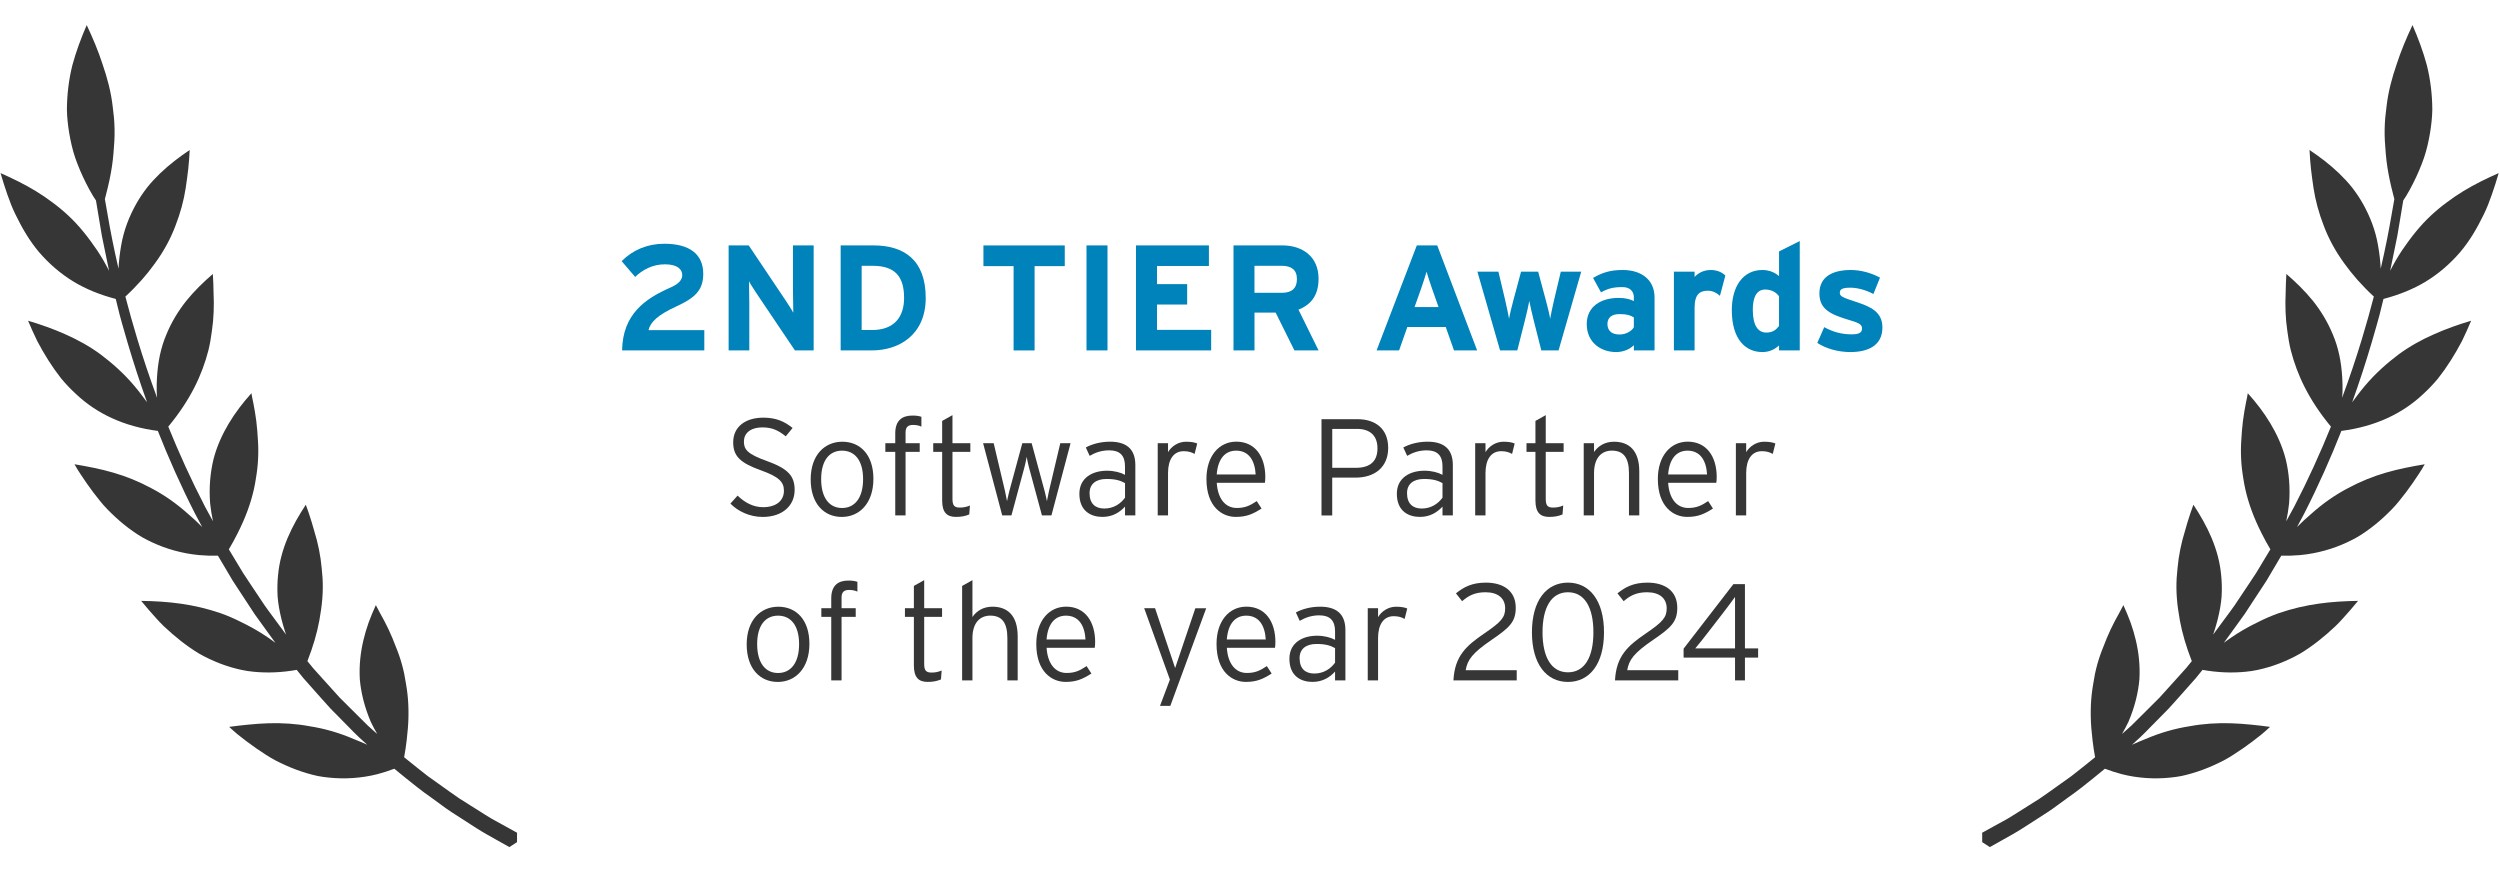 <?xml version="1.0" encoding="UTF-8"?><svg id="Capa_1" xmlns="http://www.w3.org/2000/svg" viewBox="0 0 800 279.82"><defs><style>.cls-1{fill:#363636;}.cls-2{fill:#0082ba;}</style></defs><path class="cls-2" d="M225.38,112.13h-26.31c.19-11.52,7.25-16.51,15.46-20.11,2.88-1.25,3.79-2.59,3.79-4.03,0-1.73-1.49-3.41-5.52-3.41s-7.2,1.78-9.55,4.03l-4.32-5.04c3.55-3.6,8.3-5.57,13.63-5.57,7.97,0,12.48,3.22,12.48,9.65,0,5.42-2.93,7.78-8.64,10.42-5.95,2.74-8.26,4.99-8.88,7.58h17.86v6.48Z"/><path class="cls-2" d="M260.37,112.13h-6l-12.34-18.34c-.82-1.25-1.92-2.93-2.35-3.79,0,1.25.1,5.47.1,7.34v14.79h-6.62v-33.6h6.43l11.91,17.76c.82,1.25,1.92,2.93,2.35,3.79,0-1.25-.1-5.47-.1-7.34v-14.21h6.62v33.6Z"/><path class="cls-2" d="M296.23,95.33c0,11.81-8.54,16.8-17.19,16.8h-10.03v-33.6h10.51c9.6,0,16.71,4.51,16.71,16.8ZM289.31,95.33c0-6.86-2.93-10.27-10.03-10.27h-3.55v20.55h3.31c7.06,0,10.27-4.13,10.27-10.27Z"/><path class="cls-2" d="M340.72,85.16h-9.65v26.98h-6.72v-26.98h-9.65v-6.62h26.02v6.62Z"/><path class="cls-2" d="M354.4,112.13h-6.72v-33.6h6.72v33.6Z"/><path class="cls-2" d="M387.57,112.13h-24.05v-33.6h23.33v6.58h-16.61v5.81h9.65v6.53h-9.65v8.11h17.33v6.58Z"/><path class="cls-2" d="M421.94,112.13h-7.73l-6-12.1h-6.77v12.1h-6.72v-33.6h15.65c6.34,0,11.57,3.5,11.57,10.66,0,5.04-2.16,8.21-6.43,9.89l6.43,13.06ZM415.02,89.33c0-3.02-1.82-4.27-4.8-4.27h-8.79v8.64h8.79c3.12,0,4.8-1.44,4.8-4.37Z"/><path class="cls-2" d="M472.67,112.13h-7.39l-2.64-7.49h-12.29l-2.64,7.49h-7.2l12.87-33.6h6.53l12.77,33.6ZM460.34,98.26l-2.16-6.1c-.67-1.97-1.34-3.98-1.68-5.23-.34,1.25-1.01,3.26-1.68,5.23l-2.16,6.1h7.68Z"/><path class="cls-2" d="M505.99,86.93l-7.25,25.2h-5.52l-2.5-9.89c-.48-1.97-1.15-4.75-1.34-5.95-.19,1.2-.86,3.98-1.34,5.95l-2.5,9.89h-5.52l-7.25-25.2h6.72l2.21,9.31c.43,1.92,1.01,4.56,1.2,5.76.19-1.25.82-3.79,1.34-5.76l2.5-9.31h5.47l2.5,9.31c.53,1.97,1.15,4.51,1.34,5.76.19-1.2.77-3.84,1.2-5.76l2.21-9.31h6.53Z"/><path class="cls-2" d="M529.46,112.13h-6.62v-1.68c-1.2,1.25-3.31,2.21-5.67,2.21-4.7,0-9.41-2.88-9.41-8.98,0-5.57,4.51-8.35,10.22-8.35,2.3,0,3.79.48,4.85,1.01v-1.25c0-1.78-1.2-3.22-3.6-3.22-3.02,0-4.61.43-6.91,1.68l-2.54-4.61c2.93-1.68,5.38-2.54,9.46-2.54,6.1,0,10.22,3.17,10.22,8.83v16.9ZM522.83,104.74v-3.17c-1.15-.72-2.26-1.06-4.61-1.06-2.5,0-3.84,1.15-3.84,3.17,0,1.78,1.01,3.36,3.84,3.36,2.16,0,3.89-1.1,4.61-2.3Z"/><path class="cls-2" d="M552.11,88.18l-1.73,6.48c-1.06-.96-2.35-1.63-3.84-1.63-2.59,0-4.27,1.1-4.27,5.47v13.63h-6.62v-25.2h6.62v1.68c1.15-1.2,2.83-2.21,5.18-2.21,2.16,0,3.79.86,4.66,1.78Z"/><path class="cls-2" d="M575.92,112.13h-6.62v-1.58c-1.25,1.1-2.93,2.11-5.33,2.11-5.38,0-9.79-4.03-9.79-13.44,0-7.54,3.55-12.82,9.79-12.82,2.21,0,4.13.86,5.33,1.97v-7.92l6.62-3.31v35ZM569.29,104.31v-9.5c-1.01-1.39-2.54-2.16-4.46-2.16-2.54,0-3.94,2.21-3.94,6.43,0,5.18,1.73,7.34,4.32,7.34,2.06,0,3.12-.86,4.08-2.11Z"/><path class="cls-2" d="M602.37,104.79c0,5.81-4.61,7.87-10.27,7.87-3.98,0-7.87-1.15-10.56-2.93l2.21-5.04c2.69,1.49,5.52,2.3,8.74,2.3,2.59,0,3.36-.62,3.36-1.92,0-1.15-.91-1.73-3.7-2.54-6.05-1.82-9.94-3.31-9.94-8.64s4.18-7.49,10.08-7.49c3.17,0,6.62.96,9.31,2.45l-2.11,5.23c-2.5-1.34-5.23-2.02-7.34-2.02-2.69,0-3.41.53-3.41,1.63s.77,1.49,5.23,2.93c4.51,1.49,8.4,3.12,8.4,8.16Z"/><path class="cls-1" d="M254.28,156.84c0,4.84-3.78,8.58-10.21,8.58-4.18,0-7.92-1.8-10.34-4.27l2.29-2.55c2.33,2.24,5.02,3.7,8.19,3.7,4.09,0,6.65-2.02,6.65-5.28,0-2.86-1.72-4.49-7.35-6.51-6.64-2.38-8.89-4.53-8.89-8.98,0-4.93,3.87-7.88,9.64-7.88,4.14,0,6.78,1.23,9.37,3.3l-2.2,2.68c-2.24-1.85-4.31-2.86-7.39-2.86-4.22,0-5.99,2.11-5.99,4.53,0,2.55,1.14,4,7.31,6.21,6.82,2.46,8.93,4.75,8.93,9.33Z"/><path class="cls-1" d="M279.49,153.23c0,7.83-4.49,12.19-10.12,12.19s-9.95-4.18-9.95-12.01,4.49-12.06,10.12-12.06,9.95,4.05,9.95,11.88ZM276.19,153.32c0-6.07-2.73-9.11-6.73-9.11s-6.69,3.04-6.69,9.11,2.68,9.24,6.69,9.24,6.73-3.17,6.73-9.24Z"/><path class="cls-1" d="M294.84,136.51c-.75-.35-1.63-.53-2.68-.53-1.36,0-2.38.48-2.38,2.42v3.43h4.53v2.77h-4.53v20.33h-3.3v-20.33h-3.17v-2.77h3.17v-3.17c0-4.14,2.24-5.68,5.46-5.68,1.32,0,2.11.13,2.91.4v3.12Z"/><path class="cls-1" d="M310.51,144.6h-5.72v15.05c0,2.07.57,2.77,2.33,2.77,1.32,0,2.2-.22,3.26-.66l-.22,2.86c-1.28.53-2.51.79-4.27.79-2.86,0-4.4-1.41-4.4-5.24v-15.58h-2.86v-2.77h2.86v-7.13l3.3-1.85v8.98h5.72v2.77Z"/><path class="cls-1" d="M342.58,141.83l-6.12,23.1h-3.04l-4.18-15.49c-.22-.79-.57-2.42-.7-3.26-.13.84-.48,2.46-.7,3.26l-4.18,15.49h-2.95l-6.12-23.1h3.39l3.61,15.27c.18.79.48,2.42.66,3.26.18-.84.53-2.46.75-3.26l4.14-15.27h2.99l4.14,15.27c.22.79.57,2.42.75,3.26.18-.84.48-2.46.66-3.26l3.61-15.27h3.3Z"/><path class="cls-1" d="M363.31,164.93h-3.3v-2.82c-1.63,1.76-3.92,3.3-7.22,3.3-3.61,0-7.39-1.8-7.39-7.39,0-5.19,4.27-7.39,8.84-7.39,2.33,0,4.4.57,5.76,1.32v-2.73c0-3.43-1.63-5.11-5.02-5.11-2.42,0-4.4.66-6.29,1.76l-1.23-2.68c2.02-1.1,4.75-1.85,7.75-1.85,4.97,0,8.1,2.11,8.1,7.48v16.11ZM360.01,159.26v-4.67c-1.5-.84-3.12-1.32-5.94-1.32-3.39,0-5.41,1.63-5.41,4.53,0,3.43,1.89,4.93,4.71,4.93,2.99,0,5.24-1.54,6.64-3.48Z"/><path class="cls-1" d="M383.11,141.92l-.84,3.34c-.92-.53-1.94-.88-3.48-.88-3.21,0-5.02,2.6-5.02,7v13.55h-3.3v-23.1h3.3v2.86c1.06-1.85,3.26-3.34,5.72-3.34,1.72,0,2.82.22,3.61.57Z"/><path class="cls-1" d="M404.89,152.7c0,.79-.04,1.28-.13,1.8h-15.4c.31,4.93,2.64,8.05,6.42,8.05,2.68,0,4.27-.79,6.38-2.2l1.54,2.38c-2.77,1.76-4.8,2.68-8.27,2.68-4.22,0-9.37-3.08-9.37-12.15,0-7.35,4.05-11.93,9.55-11.93,6.03,0,9.29,4.75,9.29,11.35ZM401.81,151.82c-.26-4.49-2.2-7.61-6.25-7.61-3.43,0-5.81,2.46-6.21,7.61h12.45Z"/><path class="cls-1" d="M444.22,143.33c0,6.12-4.27,9.51-10.43,9.51h-7.48v12.1h-3.43v-30.8h11.53c5.59,0,9.81,2.95,9.81,9.2ZM440.79,143.46c0-3.96-2.29-6.21-6.51-6.21h-7.96v12.45h7.52c4.71,0,6.95-2.16,6.95-6.25Z"/><path class="cls-1" d="M464.9,164.93h-3.3v-2.82c-1.63,1.76-3.92,3.3-7.22,3.3-3.61,0-7.39-1.8-7.39-7.39,0-5.19,4.27-7.39,8.85-7.39,2.33,0,4.4.57,5.76,1.32v-2.73c0-3.43-1.63-5.11-5.02-5.11-2.42,0-4.4.66-6.29,1.76l-1.23-2.68c2.02-1.1,4.75-1.85,7.75-1.85,4.97,0,8.1,2.11,8.1,7.48v16.11ZM461.6,159.26v-4.67c-1.5-.84-3.12-1.32-5.94-1.32-3.39,0-5.41,1.63-5.41,4.53,0,3.43,1.89,4.93,4.71,4.93,2.99,0,5.24-1.54,6.64-3.48Z"/><path class="cls-1" d="M484.7,141.92l-.84,3.34c-.92-.53-1.94-.88-3.48-.88-3.21,0-5.02,2.6-5.02,7v13.55h-3.3v-23.1h3.3v2.86c1.06-1.85,3.26-3.34,5.72-3.34,1.72,0,2.82.22,3.61.57Z"/><path class="cls-1" d="M500.36,144.6h-5.72v15.05c0,2.07.57,2.77,2.33,2.77,1.32,0,2.2-.22,3.26-.66l-.22,2.86c-1.28.53-2.51.79-4.27.79-2.86,0-4.4-1.41-4.4-5.24v-15.58h-2.86v-2.77h2.86v-7.13l3.3-1.85v8.98h5.72v2.77Z"/><path class="cls-1" d="M524.57,164.93h-3.3v-13.51c0-4.97-1.76-7.22-5.46-7.22-3.21,0-5.72,2.16-5.72,7.22v13.51h-3.3v-23.1h3.3v2.82c1.32-1.94,3.48-3.3,6.38-3.3,4.88,0,8.1,2.86,8.1,9.51v14.08Z"/><path class="cls-1" d="M549.34,152.7c0,.79-.04,1.28-.13,1.8h-15.4c.31,4.93,2.64,8.05,6.42,8.05,2.68,0,4.27-.79,6.38-2.2l1.54,2.38c-2.77,1.76-4.8,2.68-8.27,2.68-4.22,0-9.37-3.08-9.37-12.15,0-7.35,4.05-11.93,9.55-11.93,6.03,0,9.29,4.75,9.29,11.35ZM546.26,151.82c-.26-4.49-2.2-7.61-6.25-7.61-3.43,0-5.81,2.46-6.21,7.61h12.45Z"/><path class="cls-1" d="M568.12,141.92l-.84,3.34c-.92-.53-1.94-.88-3.48-.88-3.21,0-5.02,2.6-5.02,7v13.55h-3.3v-23.1h3.3v2.86c1.06-1.85,3.26-3.34,5.72-3.34,1.72,0,2.82.22,3.61.57Z"/><path class="cls-1" d="M259.01,206.03c0,7.83-4.49,12.19-10.12,12.19s-9.95-4.18-9.95-12.01,4.49-12.06,10.12-12.06,9.95,4.05,9.95,11.88ZM255.71,206.12c0-6.07-2.73-9.11-6.73-9.11s-6.69,3.04-6.69,9.11,2.68,9.24,6.69,9.24,6.73-3.17,6.73-9.24Z"/><path class="cls-1" d="M274.36,189.31c-.75-.35-1.63-.53-2.68-.53-1.36,0-2.38.48-2.38,2.42v3.43h4.53v2.77h-4.53v20.33h-3.3v-20.33h-3.17v-2.77h3.17v-3.17c0-4.14,2.24-5.68,5.46-5.68,1.32,0,2.11.13,2.91.4v3.12Z"/><path class="cls-1" d="M301.46,197.4h-5.72v15.05c0,2.07.57,2.77,2.33,2.77,1.32,0,2.2-.22,3.26-.66l-.22,2.86c-1.28.53-2.51.79-4.27.79-2.86,0-4.4-1.41-4.4-5.24v-15.58h-2.86v-2.77h2.86v-7.13l3.3-1.85v8.98h5.72v2.77Z"/><path class="cls-1" d="M325.66,217.73h-3.3v-13.51c0-4.97-1.76-7.22-5.46-7.22-3.21,0-5.72,2.16-5.72,7.22v13.51h-3.3v-30.23l3.3-1.85v11.79c1.32-1.94,3.48-3.3,6.38-3.3,4.88,0,8.1,2.86,8.1,9.51v14.08Z"/><path class="cls-1" d="M350.44,205.5c0,.79-.04,1.28-.13,1.8h-15.4c.31,4.93,2.64,8.05,6.42,8.05,2.68,0,4.27-.79,6.38-2.2l1.54,2.38c-2.77,1.76-4.8,2.68-8.27,2.68-4.22,0-9.37-3.08-9.37-12.15,0-7.35,4.05-11.93,9.55-11.93,6.03,0,9.29,4.75,9.29,11.35ZM347.36,204.62c-.26-4.49-2.2-7.61-6.25-7.61-3.43,0-5.81,2.46-6.21,7.61h12.45Z"/><path class="cls-1" d="M385.99,194.63l-11.49,31.25h-3.3l3.17-8.41-8.23-22.84h3.48l5.63,16.77.79,2.38.79-2.33,5.68-16.81h3.48Z"/><path class="cls-1" d="M408.12,205.5c0,.79-.04,1.28-.13,1.8h-15.4c.31,4.93,2.64,8.05,6.42,8.05,2.68,0,4.27-.79,6.38-2.2l1.54,2.38c-2.77,1.76-4.8,2.68-8.27,2.68-4.22,0-9.37-3.08-9.37-12.15,0-7.35,4.05-11.93,9.55-11.93,6.03,0,9.29,4.75,9.29,11.35ZM405.04,204.62c-.26-4.49-2.2-7.61-6.25-7.61-3.43,0-5.81,2.46-6.21,7.61h12.45Z"/><path class="cls-1" d="M430.52,217.73h-3.3v-2.82c-1.63,1.76-3.92,3.3-7.22,3.3-3.61,0-7.39-1.8-7.39-7.39,0-5.19,4.27-7.39,8.85-7.39,2.33,0,4.4.57,5.76,1.32v-2.73c0-3.43-1.63-5.11-5.02-5.11-2.42,0-4.4.66-6.29,1.76l-1.23-2.68c2.02-1.1,4.75-1.85,7.75-1.85,4.97,0,8.1,2.11,8.1,7.48v16.11ZM427.22,212.06v-4.67c-1.5-.84-3.12-1.32-5.94-1.32-3.39,0-5.41,1.63-5.41,4.53,0,3.43,1.89,4.93,4.71,4.93,2.99,0,5.24-1.54,6.64-3.48Z"/><path class="cls-1" d="M450.32,194.72l-.84,3.34c-.92-.53-1.94-.88-3.48-.88-3.21,0-5.02,2.6-5.02,7v13.55h-3.3v-23.1h3.3v2.86c1.06-1.85,3.26-3.34,5.72-3.34,1.72,0,2.82.22,3.61.57Z"/><path class="cls-1" d="M485.34,217.73h-20.24c.4-7.79,4.05-11.05,9.9-15.05,5.46-3.7,6.65-5.19,6.65-8.01,0-3.17-2.24-5.15-6.29-5.15-3.52,0-5.54,1.19-7.48,2.86l-1.98-2.51c2.51-2.02,5.15-3.43,9.59-3.43,5.46,0,9.55,2.55,9.55,8.05,0,4.58-2.11,6.42-7.7,10.25-6.25,4.27-7.75,6.42-8.32,9.72h16.33v3.26Z"/><path class="cls-1" d="M513.28,202.33c0,10.21-4.66,15.89-11.53,15.89s-11.53-5.68-11.53-15.89,4.66-15.89,11.53-15.89,11.53,5.68,11.53,15.89ZM509.89,202.33c0-7.96-2.82-12.81-8.14-12.81s-8.14,4.84-8.14,12.81,2.82,12.81,8.14,12.81,8.14-4.84,8.14-12.81Z"/><path class="cls-1" d="M537.04,217.73h-20.24c.4-7.79,4.05-11.05,9.9-15.05,5.46-3.7,6.64-5.19,6.64-8.01,0-3.17-2.24-5.15-6.29-5.15-3.52,0-5.54,1.19-7.48,2.86l-1.98-2.51c2.51-2.02,5.15-3.43,9.59-3.43,5.46,0,9.55,2.55,9.55,8.05,0,4.58-2.11,6.42-7.7,10.25-6.25,4.27-7.75,6.42-8.32,9.72h16.33v3.26Z"/><path class="cls-1" d="M562.6,210.43h-4.22v7.3h-3.17v-7.3h-16.46v-2.86l15.93-20.64h3.7v20.55h4.22v2.95ZM555.21,191.02c-.97,1.36-2.82,3.83-4.36,5.81l-4.18,5.41c-1.23,1.58-3.08,3.96-4.18,5.24h12.72v-16.46Z"/><path class="cls-1" d="M165.54,266.52c-1.58-.87-3.15-1.74-4.75-2.62-1.15-.64-2.31-1.28-3.48-1.92-.71-.4-1.4-.84-2.09-1.28-.44-.28-.87-.56-1.31-.83-2.27-1.43-4.55-2.87-6.85-4.32-2.26-1.51-4.45-3.15-6.7-4.73-1.12-.8-2.24-1.6-3.37-2.4-.2-.14-.38-.29-.57-.44-.91-.69-1.79-1.42-2.7-2.13-1.46-1.17-2.93-2.35-4.4-3.53.34-1.85.61-3.65.81-5.37.33-2.73.55-5.37.58-7.84.04-2.47-.07-4.81-.32-7.03-.12-1.11-.29-2.18-.47-3.24-.16-1.09-.35-2.15-.56-3.19-.44-2.08-.99-4.05-1.65-5.95-.33-.95-.68-1.88-1.06-2.79-.37-.91-.71-1.87-1.1-2.78-.76-1.83-1.61-3.61-2.51-5.33-.45-.86-.92-1.72-1.4-2.56l-1.37-2.6c-.83,1.82-1.62,3.69-2.31,5.58-.66,1.86-1.23,3.77-1.69,5.72-.91,3.91-1.38,8.03-1.13,12.42.37,4.26,1.46,8.8,3.51,13.63.61,1.27,1.3,2.57,2.06,3.89l-2.99-2.68c-1.02-.97-2.01-1.99-3.01-2.98-2-2-4.01-4-6.02-6l-5.7-6.31c-.95-1.06-1.91-2.09-2.84-3.16l-1.78-2.19c1.82-4.65,3.07-8.95,3.81-12.95.41-2.38.8-4.78.96-7.04.18-2.27.2-4.45.08-6.55-.06-1.05-.15-2.09-.27-3.11-.1-1.04-.21-2.07-.36-3.09-.29-2.03-.7-4.01-1.19-5.94-.25-.96-.52-1.92-.81-2.86l-.83-2.87c-.57-1.91-1.22-3.78-1.9-5.64-4.36,6.63-8.12,14.01-8.89,22.62-.22,2.17-.27,4.43-.13,6.8.18,2.34.62,4.73,1.25,7.27.32,1.26.69,2.55,1.12,3.87.11.33.22.66.34,1-1.48-2-2.96-4-4.43-6-.82-1.14-1.69-2.24-2.47-3.4-.78-1.16-1.55-2.32-2.32-3.48-1.54-2.32-3.11-4.61-4.6-6.93-1.43-2.36-2.84-4.71-4.25-7.05-.08-.14-.17-.28-.25-.42,1.05-1.77,1.99-3.49,2.83-5.18,1.24-2.46,2.31-4.88,3.16-7.21.86-2.33,1.52-4.6,2.02-6.8.25-1.1.45-2.19.61-3.26.18-1.08.35-2.17.47-3.24.25-2.14.35-4.23.33-6.28,0-2.06-.21-4.04-.33-6.09-.16-2.03-.42-4.03-.75-6-.16-.99-.35-1.97-.54-2.95l-.31-1.46-.26-1.49c-2.73,3.02-5.12,6.14-7.22,9.63-2.07,3.47-3.85,7.3-4.93,11.53-1.01,4.2-1.47,8.88-1.07,14.11.2,1.82.5,3.72.91,5.7-.85-1.56-1.7-3.12-2.54-4.66-4.49-8.67-8.38-17.28-11.76-25.62,7.16-8.66,10.82-16.6,12.83-24.38.52-2.09.85-4.14,1.12-6.19.31-2.07.49-4.12.57-6.15.08-2.03.07-4.05-.03-6.06-.03-2.03-.1-4.06-.23-6.07-3.04,2.62-5.96,5.45-8.53,8.64-2.5,3.16-4.68,6.69-6.35,10.76-1.74,4.08-2.7,8.61-3,13.84-.08,1.31-.11,2.66-.09,4.05,0,.77.06,1.54.13,2.33-2.4-6.48-4.49-12.74-6.29-18.68-1.46-4.8-2.73-9.37-3.86-13.71,3.87-3.57,6.93-7.1,9.46-10.62,2.95-4.05,5.08-8.07,6.58-12.08,1.56-4.02,2.66-8.05,3.27-12.07.28-2.01.59-4.03.81-6.06.22-2.02.36-4.05.46-6.07-3.32,2.22-6.54,4.66-9.49,7.5-1.47,1.42-2.9,2.94-4.19,4.58-1.27,1.64-2.45,3.4-3.51,5.3-2.11,3.81-3.93,8.24-4.77,13.36-.4,2.26-.68,4.67-.82,7.23-1.51-6.53-2.63-12.28-3.44-17.04-.34-1.91-.64-3.65-.92-5.23.13-.51.27-1.03.39-1.53.39-1.56.79-3.09,1.09-4.58.63-2.98,1.05-5.81,1.27-8.51.23-2.71.42-5.32.35-7.82-.04-2.51-.29-4.92-.61-7.27-.54-4.7-1.74-9.11-3.22-13.4-1.38-4.29-3.14-8.44-5.08-12.56-1.79,4.12-3.4,8.41-4.61,12.9-1.11,4.49-1.7,9.2-1.73,14.13.04,2.47.32,4.98.74,7.56.45,2.57,1.01,5.21,1.92,7.88.93,2.67,2.08,5.39,3.47,8.14.7,1.38,1.43,2.77,2.29,4.16.28.45.58.9.88,1.35.27,1.61.56,3.39.89,5.34.2,1.23.42,2.52.65,3.88.11.68.23,1.37.35,2.08.14.7.29,1.43.44,2.16.58,2.8,1.2,5.82,1.86,9.04-1.17-2.29-2.4-4.41-3.69-6.37-3.01-4.44-5.97-8.16-9.33-11.28-1.66-1.56-3.39-2.98-5.16-4.28-1.75-1.31-3.49-2.5-5.31-3.6-3.62-2.2-7.4-4.04-11.24-5.73.67,2.3,1.39,4.58,2.17,6.82.78,2.24,1.62,4.44,2.68,6.56,2.07,4.26,4.42,8.3,7.48,11.92,3.11,3.61,6.76,6.83,11.13,9.49,3.84,2.3,8.32,4.15,13.41,5.48.18.74.37,1.49.55,2.24.87,3.8,2.09,7.72,3.26,11.84,1.78,6.03,3.84,12.4,6.21,18.99-.54-.72-1.07-1.42-1.58-2.11-.83-1.12-1.68-2.19-2.54-3.2-3.43-4.06-7.13-7.28-10.72-9.99-3.66-2.69-7.49-4.78-11.42-6.5-3.87-1.73-7.8-3.1-11.82-4.3.94,2.21,1.9,4.4,2.95,6.53,1.12,2.12,2.3,4.18,3.57,6.18,1.27,2,2.62,3.92,4.07,5.76,1.5,1.82,3.16,3.54,4.91,5.14,6.42,6,14.99,10.23,26.03,11.65,3.38,8.57,7.3,17.43,11.84,26.35.78,1.46,1.56,2.94,2.35,4.41-1.43-1.45-2.87-2.8-4.33-4.03-3.94-3.55-7.92-6.3-12.01-8.43-4.02-2.16-8.01-3.76-12.13-4.95-4.08-1.2-8.32-1.99-12.39-2.68l.9,1.56.98,1.53c.66,1.01,1.34,2.01,2.02,3,1.37,1.97,2.81,3.88,4.31,5.71,1.47,1.85,3.19,3.54,4.92,5.15,1.75,1.61,3.59,3.11,5.53,4.47.98.68,1.96,1.34,3,1.94,1.06.6,2.15,1.15,3.27,1.67,2.24,1.04,4.59,1.91,7.07,2.59,2.49.68,5.08,1.19,7.87,1.45,1.94.17,3.95.23,6.03.19.16.27.31.53.47.79,1.41,2.39,2.83,4.79,4.26,7.21,1.54,2.35,3.08,4.71,4.64,7.08.78,1.19,1.55,2.37,2.33,3.56.83,1.15,1.67,2.31,2.5,3.47,1.39,1.92,2.78,3.84,4.18,5.77-.29-.21-.59-.44-.88-.65-1.13-.82-2.27-1.59-3.39-2.3-2.25-1.43-4.52-2.64-6.73-3.71-2.16-1.1-4.31-2.02-6.47-2.79-8.72-3.02-17-3.85-25.47-3.97,1.55,1.89,3.13,3.74,4.76,5.52.82.89,1.62,1.78,2.5,2.61.88.83,1.78,1.64,2.69,2.43,1.82,1.58,3.7,3.06,5.65,4.41.98.68,1.96,1.33,2.99,1.94,1.05.59,2.12,1.15,3.21,1.66,2.18,1.03,4.44,1.92,6.79,2.62,2.36.69,4.74,1.25,7.38,1.49,4.33.43,8.92.27,13.8-.6l2.14,2.65,2.88,3.24c1.93,2.15,3.82,4.35,5.78,6.47,2.03,2.06,4.06,4.12,6.09,6.18,1.03,1.01,1.99,2.09,3.07,3.05l2.6,2.37c-1.42-.65-2.82-1.25-4.2-1.78-4.87-2.1-9.56-3.41-14.16-4.13-4.47-.84-8.83-1.09-13.14-.97-2.16.06-4.3.22-6.43.43-2.1.2-4.17.44-6.25.73.91.83,1.81,1.66,2.76,2.44.97.77,1.94,1.53,2.92,2.27,1.96,1.47,3.96,2.87,6,4.17,1.03.64,2.03,1.28,3.11,1.84,1.08.56,2.18,1.08,3.28,1.58,2.21.99,4.47,1.84,6.77,2.52,1.15.34,2.32.64,3.5.9,1.21.23,2.44.4,3.68.52,2.48.25,5.01.3,7.59.13,2.59-.18,5.2-.56,7.92-1.26,1.75-.46,3.52-1.04,5.32-1.72,2.43,1.99,4.85,3.99,7.31,5.9,1.44,1.12,2.9,2.22,4.39,3.25,1.14.83,2.27,1.65,3.4,2.48,1.14.82,2.24,1.67,3.43,2.4,2.34,1.51,4.66,3,6.97,4.49.26.18.53.34.8.51,2.03,1.31,4.15,2.47,6.23,3.64,1.44.8,2.86,1.61,4.29,2.41.68-.42,1.35-.86,2.03-1.31.14-.1.28-.19.42-.28,0-.17,0-.34,0-.51,0-.83,0-1.65,0-2.46Z"/><path class="cls-1" d="M634.21,266.52c1.58-.87,3.15-1.74,4.75-2.62,1.15-.64,2.31-1.28,3.48-1.92.71-.4,1.4-.84,2.09-1.28.44-.28.87-.56,1.31-.83,2.27-1.43,4.55-2.87,6.85-4.32,2.26-1.51,4.45-3.15,6.7-4.73,1.12-.8,2.24-1.6,3.37-2.4.2-.14.38-.29.57-.44.91-.69,1.79-1.42,2.7-2.13,1.46-1.17,2.93-2.35,4.4-3.53-.34-1.85-.61-3.65-.81-5.37-.33-2.73-.55-5.37-.58-7.84-.04-2.47.07-4.81.32-7.03.12-1.11.29-2.18.47-3.24.16-1.09.35-2.15.56-3.19.44-2.08.99-4.05,1.65-5.95.33-.95.68-1.88,1.06-2.79.37-.91.71-1.87,1.1-2.78.76-1.83,1.61-3.61,2.51-5.33.45-.86.92-1.72,1.4-2.56l1.37-2.6c.83,1.82,1.62,3.69,2.31,5.58.66,1.86,1.23,3.77,1.69,5.72.91,3.91,1.38,8.03,1.13,12.42-.37,4.26-1.46,8.8-3.51,13.63-.61,1.27-1.3,2.57-2.06,3.89l2.99-2.68c1.02-.97,2.01-1.99,3.01-2.98,2-2,4.01-4,6.02-6l5.7-6.31c.95-1.06,1.91-2.09,2.84-3.16l1.78-2.19c-1.82-4.65-3.07-8.95-3.81-12.95-.41-2.38-.8-4.78-.96-7.04-.18-2.27-.2-4.45-.08-6.55.06-1.05.15-2.09.27-3.11.1-1.04.21-2.07.36-3.09.29-2.03.7-4.01,1.19-5.94.25-.96.52-1.92.81-2.86l.83-2.87c.57-1.91,1.22-3.78,1.9-5.64,4.36,6.63,8.12,14.01,8.89,22.62.22,2.17.27,4.43.13,6.8-.18,2.34-.62,4.73-1.25,7.27-.32,1.26-.69,2.55-1.12,3.87-.11.33-.22.66-.34,1,1.48-2,2.96-4,4.43-6,.82-1.14,1.69-2.24,2.47-3.4.78-1.16,1.55-2.32,2.32-3.48,1.54-2.32,3.11-4.61,4.6-6.93,1.43-2.36,2.84-4.71,4.25-7.05.08-.14.17-.28.25-.42-1.05-1.77-1.99-3.49-2.83-5.18-1.24-2.46-2.31-4.88-3.16-7.21-.86-2.33-1.52-4.6-2.02-6.8-.25-1.1-.45-2.19-.61-3.26-.18-1.08-.35-2.17-.47-3.24-.25-2.14-.35-4.23-.33-6.28,0-2.06.21-4.04.33-6.09.16-2.03.42-4.03.75-6,.16-.99.35-1.97.54-2.95l.31-1.46.26-1.49c2.73,3.02,5.12,6.14,7.22,9.63,2.07,3.47,3.85,7.3,4.93,11.53,1.01,4.2,1.47,8.88,1.07,14.11-.2,1.82-.5,3.72-.91,5.7.85-1.56,1.7-3.12,2.54-4.66,4.49-8.67,8.38-17.28,11.76-25.62-7.16-8.66-10.82-16.6-12.83-24.38-.52-2.09-.85-4.14-1.12-6.19-.31-2.07-.49-4.12-.57-6.15-.08-2.03-.07-4.05.03-6.06.03-2.03.1-4.06.23-6.07,3.04,2.62,5.96,5.45,8.53,8.64,2.5,3.16,4.68,6.69,6.35,10.76,1.74,4.08,2.7,8.61,3,13.84.08,1.31.11,2.66.09,4.05,0,.77-.06,1.54-.13,2.33,2.4-6.48,4.49-12.74,6.29-18.68,1.46-4.8,2.73-9.37,3.86-13.71-3.87-3.57-6.93-7.1-9.46-10.62-2.95-4.05-5.08-8.07-6.58-12.08-1.56-4.02-2.66-8.05-3.27-12.07-.28-2.01-.59-4.03-.81-6.06-.22-2.02-.36-4.05-.46-6.07,3.32,2.22,6.54,4.66,9.49,7.5,1.47,1.42,2.9,2.94,4.19,4.58,1.27,1.64,2.45,3.4,3.51,5.3,2.11,3.81,3.93,8.24,4.77,13.36.4,2.26.68,4.67.82,7.23,1.51-6.53,2.63-12.28,3.44-17.04.34-1.91.64-3.65.92-5.23-.13-.51-.27-1.03-.39-1.53-.39-1.56-.79-3.09-1.09-4.58-.63-2.98-1.05-5.81-1.27-8.51-.23-2.71-.42-5.32-.35-7.82.04-2.51.29-4.92.61-7.27.54-4.7,1.74-9.11,3.22-13.4,1.38-4.29,3.14-8.44,5.08-12.56,1.79,4.12,3.4,8.41,4.61,12.9,1.11,4.49,1.7,9.2,1.73,14.13-.04,2.47-.32,4.98-.74,7.56-.45,2.57-1.01,5.21-1.92,7.88-.93,2.67-2.08,5.39-3.47,8.14-.7,1.38-1.43,2.77-2.29,4.16-.28.45-.58.9-.88,1.35-.27,1.61-.56,3.39-.89,5.34-.2,1.23-.42,2.52-.65,3.88-.11.68-.23,1.37-.35,2.08-.14.7-.29,1.43-.44,2.16-.58,2.8-1.2,5.82-1.86,9.04,1.17-2.29,2.4-4.41,3.69-6.37,3.01-4.44,5.97-8.16,9.33-11.28,1.66-1.56,3.39-2.98,5.16-4.28,1.75-1.31,3.49-2.5,5.31-3.6,3.62-2.2,7.4-4.04,11.24-5.73-.67,2.3-1.39,4.58-2.17,6.82-.78,2.24-1.62,4.44-2.68,6.56-2.07,4.26-4.42,8.3-7.48,11.92-3.11,3.61-6.76,6.83-11.13,9.49-3.84,2.3-8.32,4.15-13.41,5.48-.18.74-.37,1.49-.55,2.24-.87,3.8-2.09,7.72-3.26,11.84-1.78,6.03-3.84,12.4-6.21,18.99.54-.72,1.07-1.42,1.58-2.11.83-1.12,1.68-2.19,2.54-3.2,3.43-4.06,7.13-7.28,10.72-9.99,3.66-2.69,7.49-4.78,11.42-6.5,3.87-1.73,7.8-3.1,11.82-4.3-.94,2.21-1.9,4.4-2.95,6.53-1.12,2.12-2.3,4.18-3.57,6.18-1.27,2-2.62,3.92-4.07,5.76-1.5,1.82-3.16,3.54-4.91,5.14-6.42,6-14.99,10.23-26.03,11.65-3.38,8.57-7.3,17.43-11.84,26.35-.78,1.46-1.56,2.94-2.35,4.41,1.43-1.45,2.87-2.8,4.33-4.03,3.94-3.55,7.92-6.3,12.01-8.43,4.02-2.16,8.01-3.76,12.13-4.95,4.08-1.2,8.32-1.99,12.39-2.68l-.9,1.56-.98,1.53c-.66,1.01-1.34,2.01-2.02,3-1.37,1.97-2.81,3.88-4.31,5.71-1.47,1.85-3.19,3.54-4.92,5.15-1.75,1.61-3.59,3.11-5.53,4.47-.98.68-1.96,1.34-3,1.94-1.06.6-2.15,1.15-3.27,1.67-2.24,1.04-4.59,1.91-7.07,2.59-2.49.68-5.08,1.19-7.87,1.45-1.94.17-3.95.23-6.03.19-.16.27-.31.53-.47.79-1.41,2.39-2.83,4.79-4.26,7.21-1.54,2.35-3.08,4.71-4.64,7.08-.78,1.19-1.55,2.37-2.33,3.56-.83,1.15-1.67,2.31-2.5,3.47-1.39,1.92-2.78,3.84-4.18,5.77.29-.21.59-.44.88-.65,1.13-.82,2.27-1.59,3.39-2.3,2.25-1.43,4.52-2.64,6.73-3.71,2.16-1.1,4.31-2.02,6.47-2.79,8.72-3.02,17-3.85,25.47-3.97-1.55,1.89-3.13,3.74-4.76,5.52-.82.89-1.62,1.78-2.5,2.61-.88.83-1.78,1.64-2.69,2.43-1.82,1.58-3.7,3.06-5.65,4.41-.98.68-1.96,1.33-2.99,1.94-1.05.59-2.12,1.15-3.21,1.66-2.18,1.03-4.44,1.92-6.79,2.62-2.36.69-4.74,1.25-7.38,1.49-4.33.43-8.92.27-13.8-.6l-2.14,2.65-2.88,3.24c-1.93,2.15-3.82,4.35-5.78,6.47-2.03,2.06-4.06,4.12-6.09,6.18-1.03,1.01-1.99,2.09-3.07,3.05l-2.6,2.37c1.42-.65,2.82-1.25,4.2-1.78,4.87-2.1,9.56-3.41,14.16-4.13,4.47-.84,8.83-1.09,13.14-.97,2.16.06,4.3.22,6.43.43,2.1.2,4.17.44,6.25.73-.91.83-1.81,1.66-2.76,2.44-.97.77-1.94,1.53-2.92,2.27-1.96,1.47-3.96,2.87-6,4.17-1.03.64-2.03,1.28-3.11,1.84-1.08.56-2.18,1.08-3.28,1.58-2.21.99-4.47,1.84-6.77,2.52-1.15.34-2.32.64-3.5.9-1.21.23-2.44.4-3.68.52-2.48.25-5.01.3-7.59.13-2.59-.18-5.2-.56-7.92-1.26-1.75-.46-3.52-1.04-5.32-1.72-2.43,1.99-4.85,3.99-7.31,5.9-1.44,1.12-2.9,2.22-4.39,3.25-1.14.83-2.27,1.65-3.4,2.48-1.14.82-2.24,1.67-3.43,2.4-2.34,1.51-4.66,3-6.97,4.49-.26.18-.53.34-.8.51-2.03,1.31-4.15,2.47-6.23,3.64-1.44.8-2.86,1.61-4.29,2.41-.68-.42-1.35-.86-2.03-1.31-.14-.1-.28-.19-.42-.28,0-.17,0-.34,0-.51,0-.83,0-1.65,0-2.46Z"/></svg>